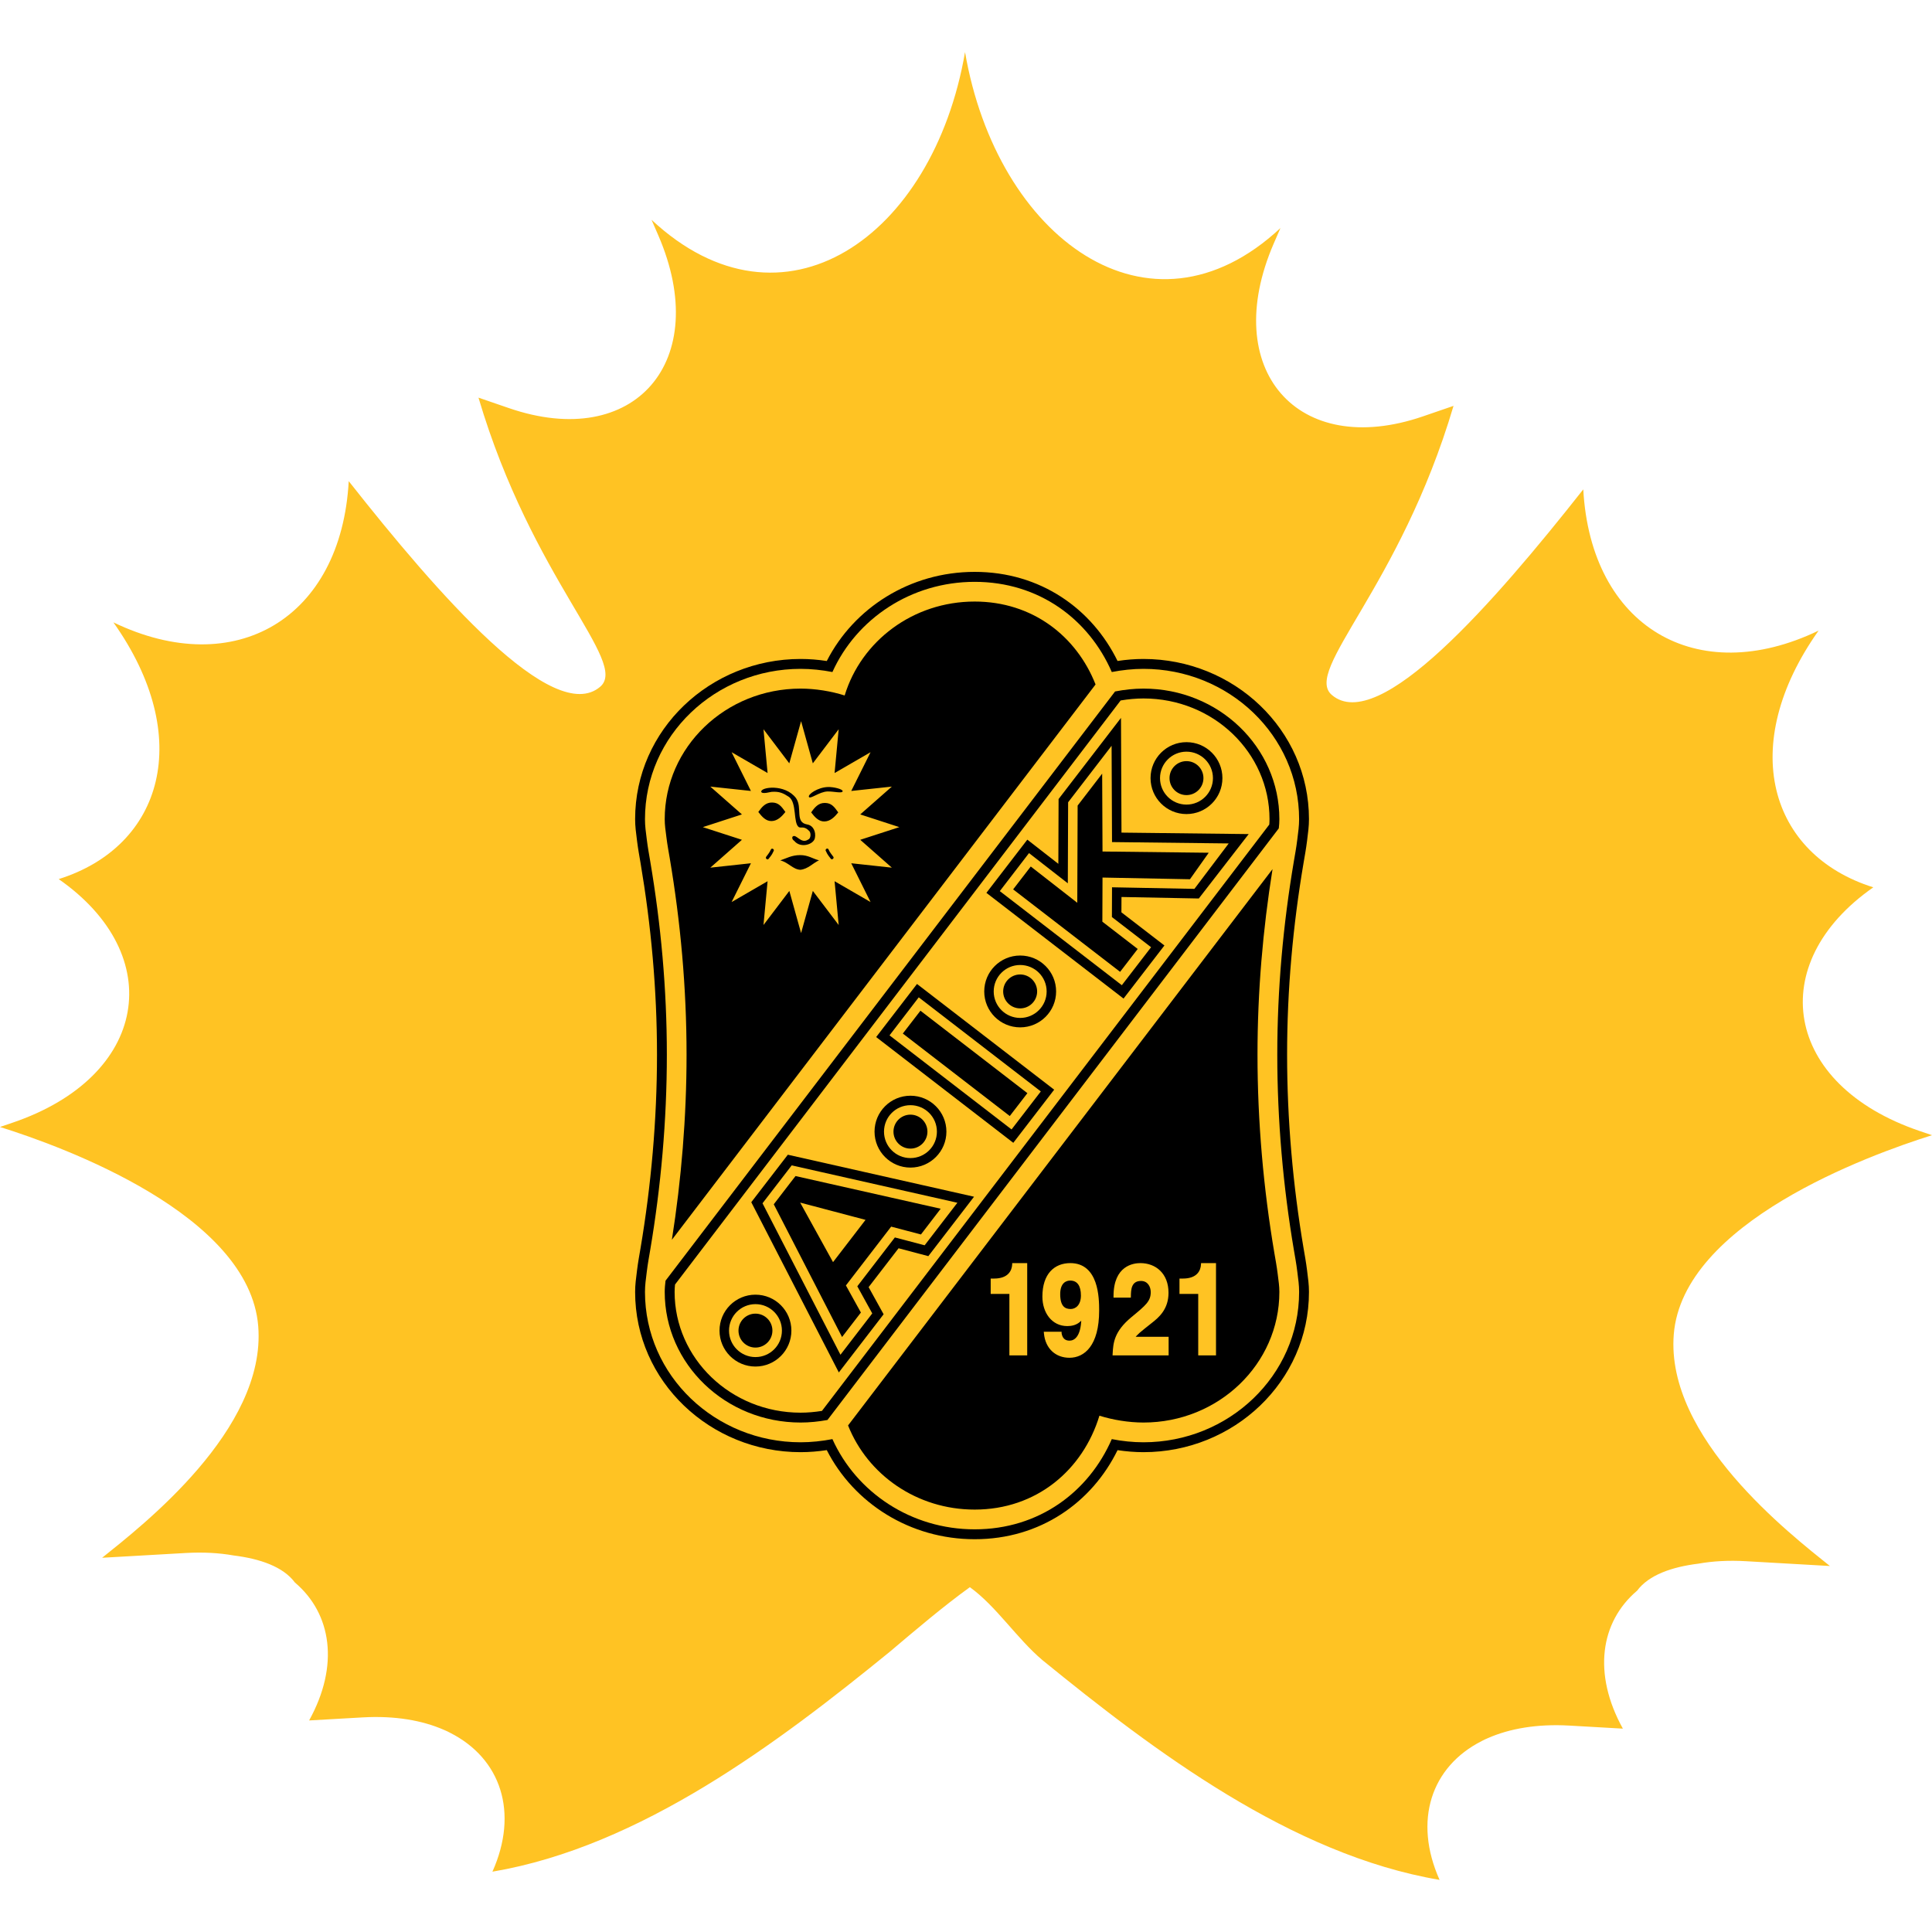 <svg width="50" height="50" viewBox="0 0 50 50" fill="none" xmlns="http://www.w3.org/2000/svg">
<path d="M25.1 41.076C24.418 41.568 23.682 42.194 23.022 42.752C20.146 45.094 16.584 47.788 12.744 48.439C13.43 46.907 12.964 45.51 11.65 44.845C11.601 44.818 11.55 44.794 11.499 44.773C10.931 44.522 10.22 44.399 9.387 44.446L8 44.525C8.786 43.105 8.585 41.762 7.632 40.955C7.327 40.545 6.729 40.34 6.044 40.255C5.671 40.189 5.26 40.166 4.814 40.191L2.643 40.315C3.663 39.495 6.897 37 6.683 34.323C6.453 31.433 1.649 29.683 0 29.166L0.317 29.058C3.85 27.86 4.342 24.718 1.519 22.751C4.218 21.903 5.042 19.078 2.935 16.107C6.093 17.627 8.832 16 9.025 12.452C11.332 15.379 14.322 18.81 15.534 17.772C16.278 17.133 13.779 15.006 12.383 10.291L13.172 10.562C16.425 11.681 18.445 9.345 17.037 6.092L16.862 5.689C20.26 8.858 24.151 6.147 24.975 1.349C25.799 6.147 29.739 9.071 33.138 5.902L32.963 6.305C31.555 9.558 33.575 11.894 36.828 10.775L37.617 10.504C36.221 15.22 33.722 17.347 34.467 17.985C35.678 19.024 38.668 15.592 40.975 12.665C41.169 16.213 43.907 17.84 47.065 16.32C44.958 19.292 45.782 22.116 48.481 22.964C45.658 24.931 46.15 28.073 49.683 29.271L50 29.379C48.352 29.896 43.547 31.646 43.317 34.535C43.104 37.213 46.337 39.708 47.357 40.528L45.186 40.404C44.74 40.378 44.329 40.401 43.956 40.467C43.271 40.552 42.673 40.757 42.368 41.167C41.415 41.974 41.214 43.317 42 44.737L40.613 44.658C39.78 44.611 39.069 44.734 38.501 44.985C38.45 45.006 38.399 45.03 38.349 45.057C37.036 45.722 36.571 47.119 37.256 48.651C33.417 48.001 29.855 45.307 26.978 42.964C26.317 42.406 25.783 41.568 25.1 41.076Z" fill="#FFC323"/>
<path d="M25.225 39.068C23.723 39.068 22.452 38.163 21.948 36.89L32.933 22.493C32.683 24.059 32.544 25.663 32.544 27.295C32.544 29.029 32.7 30.774 32.981 32.431C33.009 32.599 33.041 32.761 33.067 32.973C33.089 33.153 33.11 33.279 33.11 33.436C33.11 35.302 31.535 36.815 29.593 36.815C29.21 36.815 28.799 36.747 28.453 36.638C28.026 38.042 26.825 39.068 25.225 39.068Z" fill="black"/>
<path d="M17.388 32.086C17.633 30.533 17.768 28.909 17.768 27.296C17.768 25.562 17.612 23.862 17.332 22.205C17.304 22.037 17.272 21.875 17.246 21.663C17.223 21.483 17.203 21.358 17.203 21.2C17.203 19.334 18.777 17.821 20.72 17.821C21.103 17.821 21.514 17.889 21.86 17.999C22.287 16.594 23.625 15.568 25.225 15.568C26.714 15.568 27.858 16.458 28.353 17.714L17.388 32.086Z" fill="black"/>
<path fill-rule="evenodd" clip-rule="evenodd" d="M21.543 37.244C21.275 37.296 20.992 37.326 20.72 37.326C18.515 37.326 16.692 35.604 16.692 33.436C16.692 33.256 16.714 33.114 16.739 32.91C16.766 32.689 16.799 32.52 16.828 32.346C17.104 30.716 17.258 29 17.258 27.296C17.258 25.592 17.104 23.92 16.828 22.29C16.799 22.116 16.766 21.947 16.739 21.726C16.713 21.522 16.692 21.38 16.692 21.201C16.692 19.033 18.515 17.31 20.72 17.31C20.993 17.31 21.275 17.34 21.543 17.392C22.166 16.012 23.581 15.058 25.225 15.058C26.89 15.058 28.179 16.028 28.773 17.392C29.041 17.34 29.321 17.31 29.593 17.31C31.798 17.31 33.621 19.033 33.621 21.201C33.621 21.38 33.599 21.522 33.574 21.726C33.547 21.947 33.514 22.116 33.485 22.29C33.209 23.92 33.056 25.592 33.056 27.296C33.056 29 33.209 30.717 33.485 32.346C33.514 32.52 33.547 32.689 33.574 32.91C33.6 33.115 33.621 33.257 33.621 33.436C33.621 35.603 31.798 37.326 29.593 37.326C29.321 37.326 29.041 37.297 28.773 37.244C28.179 38.608 26.89 39.579 25.225 39.579C23.581 39.579 22.165 38.625 21.543 37.244ZM20.72 37.582C18.384 37.582 16.437 35.755 16.437 33.436C16.437 33.246 16.459 33.095 16.486 32.879C16.514 32.653 16.547 32.481 16.577 32.303C16.85 30.687 17.003 28.986 17.003 27.295C17.003 25.606 16.85 23.948 16.577 22.332C16.547 22.154 16.514 21.982 16.486 21.757C16.459 21.54 16.437 21.39 16.437 21.199C16.437 18.881 18.384 17.054 20.72 17.054C20.944 17.054 21.173 17.072 21.397 17.107C22.098 15.732 23.552 14.8 25.225 14.8C26.924 14.8 28.258 15.752 28.922 17.106C29.145 17.072 29.372 17.054 29.592 17.054C31.929 17.054 33.876 18.881 33.876 21.199C33.876 21.389 33.854 21.54 33.827 21.757C33.799 21.982 33.766 22.154 33.736 22.332C33.462 23.948 33.31 25.606 33.31 27.295C33.31 28.986 33.462 30.687 33.736 32.303C33.766 32.481 33.799 32.653 33.827 32.879C33.854 33.095 33.876 33.246 33.876 33.436C33.876 35.755 31.929 37.582 29.592 37.582C29.371 37.582 29.144 37.563 28.922 37.53C28.258 38.883 26.923 39.835 25.225 39.835C23.552 39.835 22.098 38.904 21.397 37.529C21.173 37.563 20.943 37.582 20.72 37.582Z" fill="black"/>
<path fill-rule="evenodd" clip-rule="evenodd" d="M21.415 36.749C21.186 36.791 20.948 36.815 20.72 36.815C18.777 36.815 17.203 35.302 17.203 33.436C17.203 33.333 17.212 33.244 17.224 33.144L28.858 17.895C29.099 17.848 29.351 17.821 29.593 17.821C31.535 17.821 33.11 19.334 33.11 21.2C33.11 21.284 33.104 21.359 33.095 21.438L21.415 36.749ZM20.72 36.56C18.909 36.56 17.459 35.151 17.459 33.436C17.459 33.367 17.463 33.306 17.47 33.243L29.002 18.128C29.198 18.095 29.399 18.076 29.593 18.076C31.405 18.076 32.855 19.484 32.855 21.2C32.855 21.249 32.853 21.295 32.849 21.34L21.272 36.514C21.089 36.543 20.901 36.56 20.72 36.56Z" fill="black"/>
<path fill-rule="evenodd" clip-rule="evenodd" d="M20.708 31.123L21.559 32.664L22.4 31.57L20.708 31.123ZM20.168 30.981L20.436 30.632L20.588 30.436L24.345 31.282L23.834 31.948L23.063 31.745L21.892 33.267L22.28 33.968L21.792 34.602L20.025 31.167L20.168 30.981Z" fill="black"/>
<path d="M23.821 26.157L26.589 28.291L26.133 28.883L23.365 26.748L23.821 26.157Z" fill="black"/>
<path d="M26.676 22.425L27.88 23.364L27.889 20.848L28.524 20.022L28.533 22.037L31.282 22.069L30.796 22.755L28.533 22.711L28.529 23.853L29.444 24.559L28.988 25.151L26.22 23.017L26.676 22.425Z" fill="black"/>
<path fill-rule="evenodd" clip-rule="evenodd" d="M20.241 30.482L20.489 30.16L24.777 31.127L23.93 32.228L23.159 32.025L22.187 33.289L22.574 33.991L21.751 35.061L19.734 31.141L19.973 30.83L20.241 30.482ZM23.021 26.795L23.777 25.811L26.936 28.246L26.179 29.23L23.021 26.795ZM27.635 22.86L27.643 20.763L28.768 19.301L28.779 21.793L31.799 21.828L30.911 23.004L28.779 22.963L28.776 23.733L29.79 24.514L29.033 25.497L25.875 23.062L26.631 22.078L27.635 22.86ZM27.396 20.679L29.011 18.579L29.024 21.548L32.316 21.586L31.025 23.253L29.024 23.214L29.022 23.611L30.135 24.469L29.077 25.843L25.528 23.107L26.587 21.73L27.39 22.356L27.396 20.679ZM23.732 25.465L27.282 28.201L26.224 29.576L22.675 26.839L23.732 25.465ZM20.389 29.884L25.208 30.971L24.025 32.509L23.255 32.305L22.48 33.311L22.868 34.013L21.709 35.519L19.443 31.113L19.777 30.679L20.045 30.331L20.389 29.884Z" fill="black"/>
<path fill-rule="evenodd" clip-rule="evenodd" d="M19.112 34.436C19.112 34.194 19.308 33.997 19.551 33.997C19.794 33.997 19.99 34.194 19.99 34.436C19.99 34.678 19.794 34.875 19.551 34.875C19.308 34.875 19.112 34.678 19.112 34.436ZM20.481 34.436C20.481 34.95 20.065 35.366 19.551 35.366C19.037 35.366 18.621 34.95 18.621 34.436C18.621 33.922 19.038 33.506 19.551 33.506C20.064 33.506 20.481 33.922 20.481 34.436ZM19.552 33.751C19.93 33.751 20.236 34.058 20.236 34.436C20.236 34.814 19.93 35.121 19.552 35.121C19.173 35.121 18.867 34.814 18.867 34.436C18.867 34.058 19.173 33.751 19.552 33.751Z" fill="black"/>
<path fill-rule="evenodd" clip-rule="evenodd" d="M23.123 29.287C23.123 29.044 23.32 28.847 23.562 28.847C23.805 28.847 24.002 29.044 24.002 29.287C24.002 29.529 23.805 29.726 23.562 29.726C23.32 29.726 23.123 29.529 23.123 29.287ZM24.493 29.287C24.493 29.8 24.076 30.217 23.563 30.217C23.049 30.217 22.633 29.8 22.633 29.287C22.633 28.773 23.049 28.357 23.563 28.357C24.076 28.357 24.493 28.773 24.493 29.287ZM23.562 28.602C23.941 28.602 24.247 28.908 24.247 29.287C24.247 29.665 23.941 29.971 23.562 29.971C23.184 29.971 22.878 29.665 22.878 29.287C22.878 28.908 23.184 28.602 23.562 28.602Z" fill="black"/>
<path fill-rule="evenodd" clip-rule="evenodd" d="M25.962 25.659C25.962 25.416 26.16 25.219 26.402 25.219C26.644 25.219 26.841 25.416 26.841 25.659C26.841 25.901 26.644 26.097 26.402 26.097C26.16 26.097 25.962 25.901 25.962 25.659ZM27.332 25.659C27.332 26.172 26.916 26.588 26.402 26.588C25.888 26.588 25.472 26.172 25.472 25.659C25.472 25.145 25.888 24.729 26.402 24.729C26.916 24.729 27.332 25.145 27.332 25.659ZM26.402 24.974C26.78 24.974 27.087 25.28 27.087 25.659C27.087 26.037 26.78 26.344 26.402 26.344C26.024 26.344 25.717 26.037 25.717 25.659C25.717 25.28 26.024 24.974 26.402 24.974Z" fill="black"/>
<path fill-rule="evenodd" clip-rule="evenodd" d="M30.267 20.137C30.267 19.895 30.463 19.698 30.706 19.698C30.949 19.698 31.145 19.895 31.145 20.137C31.145 20.38 30.949 20.577 30.706 20.577C30.463 20.577 30.267 20.38 30.267 20.137ZM31.636 20.137C31.636 20.651 31.22 21.068 30.706 21.068C30.192 21.068 29.776 20.651 29.776 20.137C29.776 19.624 30.192 19.207 30.706 19.207C31.22 19.207 31.636 19.624 31.636 20.137ZM30.706 19.453C31.084 19.453 31.391 19.76 31.391 20.138C31.391 20.516 31.084 20.823 30.706 20.823C30.328 20.823 30.021 20.516 30.021 20.138C30.021 19.76 30.328 19.453 30.706 19.453Z" fill="black"/>
<path fill-rule="evenodd" clip-rule="evenodd" d="M20.732 24.148L20.428 23.057L19.759 23.939L19.865 22.806L18.934 23.345L19.434 22.341L18.383 22.455L19.201 21.734L18.189 21.406L19.201 21.077L18.383 20.357L19.434 20.47L18.934 19.467L19.865 20.006L19.759 18.873L20.427 19.755L20.732 18.664L21.036 19.755L21.705 18.873L21.599 20.006L22.53 19.467L22.03 20.47L23.081 20.357L22.263 21.077L23.275 21.406L22.263 21.734L23.081 22.455L22.03 22.341L22.53 23.345L21.599 22.806L21.705 23.939L21.036 23.057L20.732 24.148ZM21.196 22.265C21.046 22.332 20.91 22.492 20.712 22.51C20.519 22.5 20.404 22.318 20.193 22.267C20.355 22.213 20.49 22.13 20.708 22.13C20.92 22.13 21.035 22.226 21.196 22.265ZM21.375 22.028C21.419 22.133 21.471 22.179 21.501 22.224C21.528 22.262 21.595 22.215 21.567 22.174C21.535 22.127 21.475 22.062 21.444 21.986C21.419 21.927 21.34 21.982 21.375 22.028ZM20.019 22.03C19.974 22.136 19.922 22.182 19.892 22.226C19.866 22.265 19.799 22.218 19.827 22.176C19.858 22.13 19.918 22.065 19.949 21.989C19.975 21.93 20.054 21.984 20.019 22.03ZM20.993 21.025C21.084 20.894 21.182 20.776 21.35 20.78C21.515 20.783 21.587 20.873 21.694 21.025C21.602 21.14 21.491 21.254 21.341 21.259C21.191 21.265 21.089 21.15 20.993 21.025ZM19.625 21.014C19.717 20.884 19.814 20.766 19.983 20.769C20.147 20.772 20.22 20.863 20.326 21.014C20.234 21.129 20.123 21.244 19.973 21.249C19.822 21.254 19.722 21.139 19.625 21.014ZM21.423 20.368C21.575 20.362 21.818 20.424 21.808 20.478C21.795 20.54 21.576 20.479 21.418 20.483C21.205 20.488 20.964 20.696 20.934 20.623C20.908 20.556 21.162 20.378 21.423 20.368ZM20.601 20.655C20.775 20.905 20.561 21.282 20.891 21.337C21.046 21.363 21.123 21.525 21.089 21.691C21.055 21.859 20.712 21.962 20.553 21.759C20.506 21.734 20.491 21.675 20.514 21.65C20.605 21.569 20.728 21.854 20.915 21.728C20.986 21.703 20.993 21.561 20.946 21.51C20.809 21.363 20.727 21.441 20.673 21.405C20.523 21.301 20.628 20.774 20.417 20.623C20.273 20.529 20.171 20.477 19.968 20.493C19.944 20.493 19.726 20.561 19.701 20.493C19.678 20.368 20.316 20.279 20.601 20.655Z" fill="#FFC323"/>
<path fill-rule="evenodd" clip-rule="evenodd" d="M25.725 33.089C26.102 33.089 26.187 32.872 26.195 32.725L26.196 32.689H26.584V35.077H26.123V33.486H25.639V33.089H25.725V33.089ZM28.818 33.545C28.818 32.755 29.332 32.689 29.512 32.689C29.91 32.689 30.241 32.957 30.241 33.457C30.241 33.877 30 34.09 29.803 34.242C29.669 34.349 29.567 34.428 29.492 34.494L29.42 34.564L29.391 34.596H30.244V35.077H28.793L28.795 35.036C28.81 34.756 28.831 34.461 29.282 34.087C29.656 33.779 29.781 33.674 29.781 33.44C29.781 33.306 29.707 33.151 29.53 33.151C29.278 33.151 29.27 33.373 29.267 33.545L29.266 33.583H28.818V33.545ZM30.613 33.089C30.989 33.089 31.074 32.872 31.081 32.725L31.084 32.689H31.47V35.077H31.01V33.486H30.525V33.089H30.613V33.089ZM27.974 33.528C27.974 33.282 27.884 33.141 27.697 33.141C27.6 33.141 27.438 33.194 27.438 33.492C27.438 33.814 27.568 33.877 27.709 33.877C27.837 33.877 27.974 33.775 27.974 33.528ZM27.622 34.319C27.218 34.319 26.977 33.968 26.977 33.557C26.977 32.964 27.29 32.689 27.7 32.689C28.064 32.689 28.253 32.914 28.349 33.183C28.443 33.448 28.446 33.754 28.446 33.916C28.446 34.831 28.06 35.139 27.677 35.139C27.321 35.139 27.054 34.903 27.017 34.509L27.013 34.465H27.474V34.504C27.495 34.636 27.567 34.696 27.679 34.696C27.808 34.696 27.95 34.589 27.979 34.227L27.983 34.181L27.948 34.211C27.852 34.296 27.728 34.319 27.622 34.319Z" fill="#FFC323"/>
</svg>
